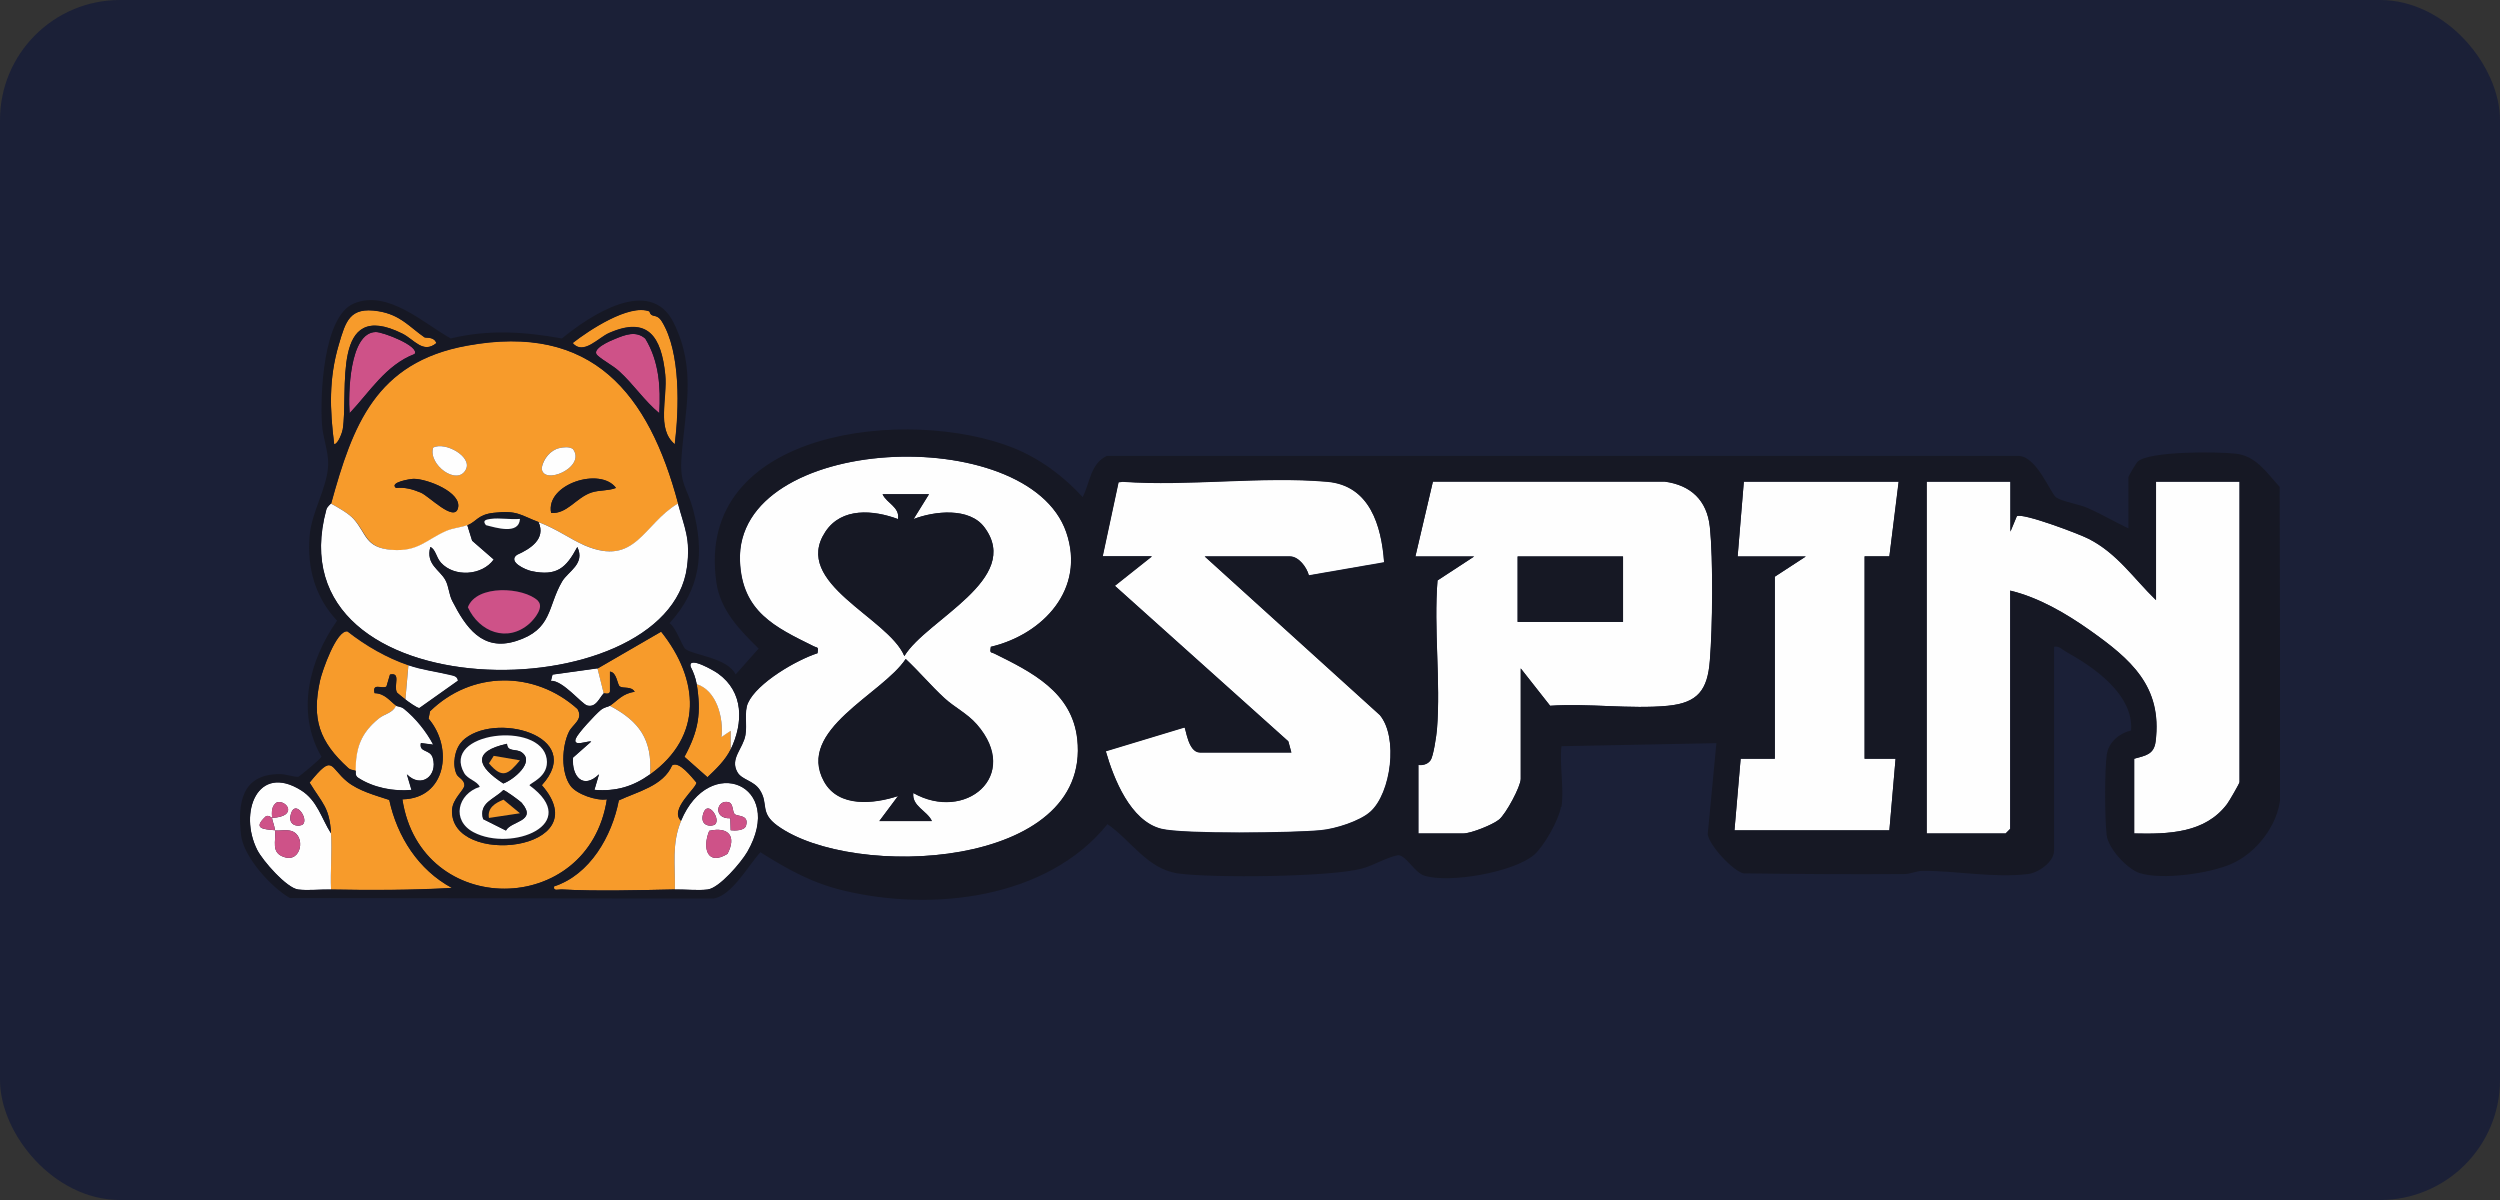<?xml version="1.0" encoding="UTF-8"?> <svg xmlns="http://www.w3.org/2000/svg" width="125" height="60" viewBox="0 0 125 60" fill="none"><rect x="0" y="0" width="125" height="60" fill="#333333" stroke="none"/><rect width="125" height="60" rx="6" fill="#1B2037"></rect><g clip-path="url(#clip0_766_13917)"><path d="M49.547 32.338C49.494 32.687 49.547 32.589 49.742 32.687C51.566 33.59 53.602 34.592 53.868 36.952C54.585 43.462 42.624 44.016 38.87 41.28C37.976 40.627 38.445 40.207 38.002 39.51C37.701 39.027 37.099 39 36.878 38.615C36.48 37.927 37.161 37.435 37.276 36.747C37.365 36.228 37.206 35.593 37.4 35.155C37.852 34.145 39.826 33 40.88 32.66C40.933 32.32 40.88 32.41 40.685 32.311C38.755 31.355 37.108 30.586 37.002 28.055C36.754 21.68 51.415 21.072 53.319 26.616C54.293 29.45 52.168 31.712 49.556 32.338H49.547ZM46.449 24.711H44.129C44.342 25.167 45.005 25.355 44.899 25.954C43.686 25.498 42.084 25.346 41.269 26.589C39.569 29.164 44.421 30.881 45.218 32.803C46.316 30.979 51.159 28.958 49.22 26.365C48.467 25.355 46.714 25.551 45.678 25.954L46.449 24.711ZM43.97 41.048H46.599C46.36 40.529 45.59 40.314 45.669 39.644C48.255 41.11 51.088 38.794 48.848 36.219C48.361 35.665 47.732 35.37 47.219 34.896C46.546 34.279 45.953 33.572 45.289 32.946C44.12 34.708 39.782 36.496 41.207 39.072C41.933 40.395 43.704 40.189 44.908 39.796L43.978 41.039L43.97 41.048Z" fill="#FEFEFE"></path><path d="M100.516 24.085V26.58L100.835 25.811C101.109 25.614 103.943 26.687 104.421 26.937C105.864 27.671 106.669 28.914 107.794 30.005V24.085H111.973V39.107C111.973 39.17 111.459 40.055 111.353 40.198C110.246 41.674 108.396 41.709 106.705 41.674V37.936C107.28 37.775 107.696 37.73 107.776 37.069C108.121 34.315 106.528 32.955 104.491 31.516C103.296 30.666 101.933 29.87 100.507 29.531V41.441L100.277 41.674H96.329V24.085H100.507H100.516Z" fill="#FEFEFE"></path><path d="M76.037 33.42V38.946C76.037 39.322 75.302 40.69 74.957 40.976C74.629 41.244 73.549 41.673 73.168 41.673H70.92V38.249C70.92 38.249 71.309 38.329 71.53 38.007C71.672 37.802 71.823 36.773 71.849 36.46C72.044 34.055 71.681 31.444 71.876 29.021L73.708 27.823H70.769L71.645 24.076H83.243C84.536 24.264 85.342 25.006 85.492 26.338C85.669 27.975 85.634 31.364 85.492 33.036C85.377 34.502 84.89 35.137 83.394 35.289C81.526 35.468 79.401 35.155 77.507 35.289L76.037 33.42ZM81.145 27.823H75.877V31.095H81.145V27.823Z" fill="#FEFEFE"></path><path d="M55.125 27.823L55.922 24.103L56.126 24.076C59.437 24.317 63.102 23.79 66.36 24.076C68.485 24.264 69.069 26.276 69.202 28.109L65.439 28.762C65.333 28.359 64.935 27.814 64.492 27.814H60.233L68.99 35.745C69.919 36.872 69.547 39.644 68.52 40.574C67.989 41.057 66.758 41.441 66.041 41.504C64.722 41.638 59.145 41.709 58.056 41.432C56.515 41.039 55.683 38.929 55.284 37.551L59.215 36.362C59.295 36.371 59.392 37.614 59.994 37.614H64.563L64.412 37.06L55.736 29.28L57.595 27.805H55.116L55.125 27.823Z" fill="#FEFEFE"></path><path d="M33.903 25.176C32.168 26.213 31.796 28.35 29.255 27.277C28.512 26.964 27.883 26.464 26.936 26.106C25.988 25.748 25.873 25.507 24.687 25.641C23.89 25.73 23.846 26.07 23.368 26.267C23.102 26.374 22.704 26.383 22.332 26.553C21.332 26.991 20.907 27.617 19.596 27.501C18.286 27.385 18.348 26.696 17.71 25.972C17.463 25.686 16.905 25.373 16.56 25.185C17.64 21.259 18.791 18.121 23.341 17.289C29.636 16.127 32.451 19.703 33.912 25.185L33.903 25.176ZM21.659 22.377C21.385 23.218 22.863 24.326 23.297 23.468C23.616 22.833 22.27 22.073 21.659 22.377ZM27.972 22.404C27.52 22.502 27.157 22.949 27.086 23.396C27.104 24.317 29.335 23.37 28.645 22.449C28.45 22.323 28.193 22.359 27.972 22.404ZM19.8 24.398C20.243 24.353 20.632 24.461 21.039 24.631C21.447 24.8 22.713 26.124 22.899 25.408C23.111 24.613 21.34 23.933 20.676 23.942C20.544 23.942 19.437 24.112 19.8 24.398ZM30.805 24.398C30.017 23.325 27.263 24.21 27.555 25.641C28.352 25.703 28.804 24.881 29.565 24.622C29.955 24.496 30.415 24.55 30.805 24.389V24.398Z" fill="#F79B2B"></path><path d="M94.939 24.085L94.469 27.823H93.23V37.936H94.779L94.469 41.522H86.723L87.032 37.936H88.741V28.833L90.291 27.823H86.882L87.192 24.085H94.939Z" fill="#FEFEFE"></path><path d="M23.368 26.267L23.607 27.036L24.687 27.975C24.103 28.788 22.713 28.869 22.049 28.136C21.801 27.858 21.783 27.474 21.518 27.349C21.279 28.216 21.987 28.484 22.27 29.003C22.447 29.334 22.447 29.718 22.615 30.049C23.288 31.364 24.12 32.58 25.803 32.052C27.627 31.471 27.361 30.335 28.105 29.074C28.406 28.565 29.273 28.198 28.866 27.349C28.308 28.404 27.848 28.824 26.573 28.556C26.281 28.493 25.369 28.091 25.847 27.742C26.511 27.447 27.308 26.946 26.927 26.106C27.874 26.463 28.503 26.955 29.247 27.277C31.788 28.35 32.159 26.204 33.895 25.176C34.222 26.401 34.532 26.928 34.346 28.35C33.399 35.584 13.541 35.682 16.312 25.48C16.356 25.328 16.533 25.212 16.542 25.176C16.887 25.364 17.445 25.677 17.693 25.963C18.33 26.687 18.251 27.384 19.579 27.492C20.907 27.599 21.314 26.982 22.314 26.544C22.686 26.383 23.093 26.365 23.35 26.258L23.368 26.267Z" fill="#FEFEFE"></path><path d="M28.529 39.295C28.83 39.706 29.822 40.055 30.344 39.966C29.432 45.894 21.039 45.957 20.119 39.966C22.305 39.93 22.686 37.399 21.429 35.933L21.5 35.566C23.572 33.536 26.723 33.519 28.875 35.45C29.184 35.978 28.645 36.201 28.45 36.586C28.087 37.319 28.034 38.624 28.529 39.295ZM23.111 37.059C22.73 37.444 22.598 38.231 22.828 38.714C22.907 38.884 23.217 38.982 23.217 39.259C23.217 39.51 22.615 39.93 22.598 40.52C22.509 43.381 29.964 42.55 27.086 39.259C29.335 36.782 24.652 35.522 23.102 37.059H23.111Z" fill="#F79B2B"></path><path d="M16.551 41.674C16.48 40.368 16.126 40.18 15.479 39.125C16.684 37.641 16.462 38.356 17.365 39.081C17.95 39.554 18.764 39.76 19.463 39.992C19.862 41.835 20.924 43.498 22.598 44.392C20.597 44.508 18.561 44.508 16.551 44.472C16.515 43.542 16.604 42.595 16.551 41.674Z" fill="#F79B2B"></path><path d="M34.054 41.048C33.576 42.192 33.77 43.256 33.744 44.472C31.929 44.508 29.884 44.571 28.087 44.472C27.91 44.464 27.662 44.571 27.706 44.321C29.503 43.739 30.601 41.808 30.946 40.019C31.885 39.572 33.16 39.304 33.611 38.267C33.965 38.025 34.603 38.875 34.824 39.125C34.877 39.376 33.434 40.475 34.063 41.048H34.054Z" fill="#F79B2B"></path><path d="M20.419 33.268L20.269 34.976C20.207 34.931 19.862 34.654 19.844 34.627C19.667 34.27 20.065 33.608 19.499 33.733L19.322 34.332C19.109 34.475 18.596 34.118 18.729 34.663C19.242 34.672 19.499 35.057 19.809 35.289C19.64 35.647 19.242 35.683 18.959 35.915C18.047 36.648 17.79 37.391 17.799 38.562C17.746 38.526 17.542 38.535 17.409 38.41C15.966 37.095 15.577 35.969 16.002 34.037C16.108 33.554 16.825 31.489 17.374 31.578C18.286 32.294 19.322 32.893 20.419 33.268Z" fill="#F79B2B"></path><path d="M32.505 38.714C32.62 36.961 31.956 36.067 30.495 35.289C30.875 35.03 31.132 34.663 31.734 34.592C31.575 34.297 31.159 34.44 30.991 34.323C30.858 34.225 30.849 33.617 30.495 33.581V34.574C30.468 34.753 30.211 34.645 30.185 34.672L29.875 33.429L33.053 31.587C34.957 33.966 35.169 36.809 32.505 38.723V38.714Z" fill="#F79B2B"></path><path d="M33.744 44.472C33.771 43.256 33.576 42.192 34.054 41.048C35.47 37.641 39.295 39.242 37.374 42.595C37.064 43.131 35.966 44.419 35.382 44.481C34.895 44.535 34.266 44.464 33.744 44.481V44.472ZM36.728 40.699C36.621 40.592 36.666 40.189 36.453 40.118C35.842 39.921 35.612 40.949 36.515 40.914L36.533 41.513C36.754 41.54 37.232 41.531 37.303 41.28C37.462 40.717 36.86 40.842 36.728 40.699ZM35.763 41.209C36.037 40.931 35.382 39.966 35.16 40.681C34.957 41.343 35.621 41.352 35.763 41.209ZM35.462 41.54C35.107 42.416 35.373 43.31 36.373 42.693C36.834 41.817 36.435 41.325 35.462 41.54Z" fill="#FEFEFE"></path><path d="M16.551 41.674C16.604 42.604 16.515 43.542 16.551 44.472C16.029 44.464 15.409 44.535 14.913 44.472C14.338 44.41 13.133 43.033 12.859 42.487C11.921 40.627 12.868 38.142 15.055 39.51C15.869 40.019 16.073 40.914 16.551 41.665V41.674ZM13.603 40.896C13.603 40.896 13.443 40.744 13.293 40.815C12.62 41.441 13.16 41.459 13.753 41.513C13.815 42.04 13.523 42.639 14.213 42.854C15.063 43.149 15.311 41.781 14.568 41.548C14.302 41.468 14.019 41.548 13.753 41.522C13.727 41.28 13.603 41.012 13.603 40.896C14.931 40.824 14.32 39.975 13.842 40.118C13.567 40.297 13.585 40.61 13.603 40.896ZM15.152 41.209C15.427 40.931 14.771 39.966 14.55 40.681C14.346 41.343 15.01 41.352 15.152 41.209Z" fill="#FEFEFE"></path><path d="M30.495 35.289C31.956 36.067 32.62 36.961 32.505 38.714C31.646 39.331 30.796 39.581 29.716 39.492L29.946 38.714C29.149 39.492 28.574 38.821 28.645 37.882L29.556 37.077C29.397 37.024 28.609 37.373 28.786 36.925C28.892 36.657 29.751 35.736 30.017 35.513C30.212 35.352 30.389 35.352 30.486 35.289H30.495Z" fill="#FEFEFE"></path><path d="M32.469 15.572C32.584 15.939 32.814 15.617 33.097 16.082C34.045 17.629 33.947 20.463 33.735 22.207C32.805 21.438 33.372 19.909 33.257 18.72C33.062 16.833 32.398 15.787 30.45 16.645C29.901 16.887 29.166 17.772 28.627 17.146C29.441 16.511 31.451 15.179 32.46 15.563L32.469 15.572Z" fill="#F79B2B"></path><path d="M21.234 16.869C21.296 16.914 21.703 16.824 21.819 17.155C21.154 17.709 20.712 16.976 20.119 16.681C16.515 14.893 17.445 19.587 17.135 21.483C17.117 21.608 16.905 22.216 16.71 22.216C16.489 20.482 16.436 18.934 16.94 17.236C17.286 16.064 17.48 15.331 18.915 15.563C20.021 15.742 20.464 16.341 21.234 16.878V16.869Z" fill="#F79B2B"></path><path d="M20.729 17.701C19.286 18.255 18.489 19.596 17.48 20.66C17.409 19.721 17.462 16.619 18.791 16.601C19.136 16.592 21.004 17.307 20.729 17.701Z" fill="#CE5288"></path><path d="M32.965 20.66C32.212 20.034 31.681 19.212 30.955 18.559C30.636 18.273 30.185 18.049 29.875 17.772C29.512 17.45 30.539 17.03 30.742 16.949C31.256 16.744 31.796 16.52 32.265 16.931C32.956 18.076 33.035 19.364 32.965 20.66Z" fill="#CE5288"></path><path d="M34.833 34.198C35.834 34.511 36.188 35.897 36.072 36.845L36.533 36.532V37.462C36.276 37.998 35.798 38.455 35.373 38.857L34.222 37.837C34.93 36.532 35.072 35.647 34.833 34.189V34.198Z" fill="#F79B2B"></path><path d="M36.533 37.471V36.541L36.072 36.854C36.187 35.906 35.833 34.52 34.833 34.207C34.78 33.894 34.673 33.617 34.532 33.34C34.39 32.759 35.745 33.563 35.904 33.68C37.188 34.601 37.179 36.139 36.533 37.48V37.471Z" fill="#FEFEFE"></path><path d="M20.42 33.268C21.092 33.501 21.809 33.581 22.5 33.751C22.686 33.796 22.872 33.814 22.898 34.046L20.968 35.414C20.862 35.414 20.402 35.084 20.269 34.985L20.42 33.277V33.268Z" fill="#FEFEFE"></path><path d="M29.875 33.42L30.185 34.663C29.963 34.896 29.804 35.388 29.361 35.271C29.087 35.2 28.148 34.011 27.546 34.037L27.626 33.724L29.875 33.411V33.42Z" fill="#FEFEFE"></path><path d="M19.8 35.289C19.853 35.334 20.048 35.325 20.189 35.441C20.774 35.906 21.314 36.586 21.659 37.238L21.039 37.158C20.942 37.641 21.5 37.453 21.633 37.891C21.898 38.794 21.048 39.447 20.34 38.723L20.57 39.501C19.676 39.59 18.64 39.384 17.887 38.884C17.737 38.785 17.799 38.58 17.781 38.571C17.781 37.399 18.038 36.657 18.941 35.924C19.224 35.691 19.632 35.656 19.791 35.298L19.8 35.289Z" fill="#FEFEFE"></path><path d="M43.97 41.048L44.899 39.805C43.704 40.198 41.934 40.404 41.199 39.081C39.782 36.505 44.12 34.717 45.28 32.955C45.953 33.572 46.546 34.288 47.21 34.905C47.724 35.379 48.352 35.665 48.839 36.228C51.079 38.803 48.246 41.119 45.661 39.653C45.581 40.315 46.343 40.538 46.59 41.057H43.961L43.97 41.048Z" fill="#161824"></path><path d="M46.449 24.711L45.678 25.954C46.714 25.552 48.467 25.355 49.22 26.365C51.158 28.958 46.316 30.979 45.218 32.803C44.421 30.881 39.569 29.155 41.269 26.589C42.084 25.355 43.686 25.507 44.899 25.954C45.005 25.355 44.333 25.167 44.129 24.711H46.449Z" fill="#161824"></path><path d="M81.154 27.823H75.886V31.096H81.154V27.823Z" fill="#161824"></path><path d="M26.927 26.106C27.307 26.946 26.511 27.447 25.846 27.742C25.368 28.091 26.28 28.493 26.573 28.556C27.838 28.824 28.308 28.395 28.866 27.349C29.273 28.198 28.396 28.565 28.104 29.075C27.369 30.335 27.635 31.48 25.802 32.052C24.111 32.589 23.288 31.364 22.615 30.049C22.438 29.709 22.447 29.325 22.27 29.003C21.986 28.484 21.278 28.216 21.517 27.349C21.792 27.474 21.8 27.858 22.048 28.136C22.712 28.869 24.102 28.788 24.687 27.975L23.607 27.036L23.368 26.267C23.846 26.07 23.881 25.73 24.687 25.641C25.873 25.507 26.015 25.757 26.936 26.106H26.927ZM25.997 25.954C25.528 25.998 24.979 25.891 24.527 25.954C24.306 25.981 24.102 26.025 24.297 26.267C24.793 26.392 25.944 26.759 25.997 25.963V25.954ZM26.891 30.04C26.174 29.352 23.819 29.209 23.385 30.362C23.952 31.605 25.377 32.151 26.466 31.176C26.723 30.943 27.21 30.353 26.882 30.04H26.891Z" fill="#161824"></path><path d="M30.805 24.398C30.415 24.55 29.946 24.496 29.565 24.631C28.813 24.881 28.352 25.712 27.556 25.65C27.272 24.21 30.017 23.325 30.805 24.407V24.398Z" fill="#161824"></path><path d="M19.8 24.398C19.437 24.112 20.544 23.942 20.676 23.942C21.34 23.933 23.111 24.613 22.898 25.409C22.713 26.124 21.447 24.8 21.039 24.631C20.632 24.461 20.251 24.353 19.8 24.398Z" fill="#161824"></path><path d="M27.972 22.404C28.184 22.359 28.45 22.323 28.645 22.449C29.335 23.37 27.104 24.317 27.086 23.396C27.166 22.949 27.52 22.502 27.972 22.404Z" fill="#FEFEFE"></path><path d="M21.659 22.377C22.27 22.073 23.616 22.833 23.297 23.468C22.872 24.326 21.385 23.227 21.659 22.377Z" fill="#FEFEFE"></path><path d="M23.111 37.06C24.66 35.522 29.335 36.791 27.095 39.259C29.972 42.55 22.518 43.382 22.606 40.52C22.624 39.93 23.226 39.51 23.226 39.259C23.226 38.982 22.916 38.884 22.836 38.714C22.606 38.231 22.73 37.435 23.12 37.06H23.111ZM23.987 39.34C22.863 39.698 22.553 41.021 23.669 41.611C25.563 42.613 29.131 41.218 26.466 39.268C26.466 39.152 27.476 38.848 27.325 37.936C27.024 36.031 22.031 36.604 23.199 38.651C23.385 38.973 23.855 39.045 23.979 39.34H23.987Z" fill="#161824"></path><path d="M35.462 41.54C36.435 41.325 36.834 41.817 36.374 42.693C35.364 43.31 35.099 42.416 35.462 41.54Z" fill="#CE5288"></path><path d="M36.727 40.699C36.869 40.842 37.462 40.717 37.303 41.28C37.232 41.539 36.754 41.539 36.533 41.513L36.515 40.914C35.612 40.94 35.842 39.921 36.453 40.118C36.666 40.189 36.621 40.592 36.727 40.699Z" fill="#CE5288"></path><path d="M35.763 41.209C35.621 41.352 34.957 41.343 35.161 40.681C35.382 39.966 36.037 40.931 35.763 41.209Z" fill="#CE5288"></path><path d="M13.602 40.896C13.602 41.012 13.726 41.28 13.753 41.522C14.018 41.548 14.302 41.468 14.567 41.548C15.311 41.781 15.063 43.149 14.213 42.854C13.523 42.639 13.815 42.049 13.753 41.513C13.16 41.459 12.611 41.432 13.293 40.815C13.443 40.735 13.558 40.896 13.602 40.896C13.585 40.609 13.558 40.297 13.841 40.118C14.328 39.975 14.939 40.815 13.602 40.896Z" fill="#CE5288"></path><path d="M15.152 41.209C15.01 41.352 14.346 41.343 14.55 40.681C14.771 39.966 15.426 40.931 15.152 41.209Z" fill="#CE5288"></path><path d="M78.046 40.35C77.949 40.976 77.205 42.308 76.71 42.738C75.691 43.614 72.46 44.177 71.22 43.784C70.716 43.623 70.344 42.8 69.91 42.755C69.273 42.89 68.741 43.247 68.104 43.426C66.528 43.855 60.649 43.909 58.932 43.676C57.374 43.471 56.533 41.995 55.373 41.209C52.345 44.964 46.572 45.599 42.137 44.517C40.561 44.133 39.375 43.462 38.02 42.612C37.427 43.256 36.595 44.785 35.674 44.928L14.497 44.902C13.549 44.365 12.177 42.836 12.053 41.754C11.867 40.127 12.097 38.696 14.001 38.705C14.302 38.705 14.753 38.866 14.913 38.839C14.984 38.821 16.055 37.927 16.073 37.837C14.789 35.62 15.453 33.036 16.852 31.033C15.763 29.87 15.347 28.395 15.479 26.812C15.577 25.569 16.374 24.398 16.409 23.226C16.427 22.565 16.134 21.858 16.099 21.206C16.002 19.784 16.152 15.832 17.684 15.179C19.384 14.454 21.199 16.18 22.536 16.922C24.421 16.466 26.21 16.583 28.096 16.922C29.485 15.787 32.505 13.757 33.682 16.136C34.859 18.514 34.231 20.544 34.072 22.913C33.983 24.21 34.355 24.38 34.647 25.444C35.231 27.635 35.037 29.441 33.478 31.158C33.797 31.364 34.107 32.311 34.266 32.446C34.647 32.758 36.382 32.884 36.781 33.724L37.932 32.428C36.975 31.489 36.01 30.505 35.816 29.101C34.718 21.411 45.501 20.311 50.689 22.404C52.008 22.94 53.177 23.808 54.133 24.854C54.505 24.139 54.514 23.191 55.337 22.797H100.959C101.853 22.851 102.535 24.684 102.809 24.872C103.128 25.086 103.969 25.212 104.403 25.408C105.085 25.712 105.74 26.097 106.422 26.419V23.852C106.422 23.808 106.802 23.155 106.891 23.074C107.493 22.547 110.857 22.583 111.769 22.681C112.805 22.788 113.327 23.629 113.982 24.344L114.018 39.885C113.894 41.262 112.823 42.648 111.574 43.194C110.476 43.676 108.13 44.007 106.997 43.659C106.368 43.462 105.412 42.434 105.333 41.754C105.235 40.949 105.226 38.481 105.341 37.712C105.439 37.095 105.979 36.657 106.554 36.523C106.687 34.726 104.695 33.358 103.305 32.589C103.11 32.481 102.96 32.285 102.703 32.338V42.532C102.703 43.095 101.924 43.641 101.393 43.703C99.666 43.909 97.816 43.533 96.125 43.542C95.833 43.542 95.532 43.703 95.204 43.703C92.531 43.721 89.848 43.703 87.174 43.668C86.652 43.551 85.457 42.273 85.386 41.709L85.82 37.158L78.073 37.31C77.967 38.249 78.215 39.447 78.073 40.341L78.046 40.35ZM21.234 16.869C20.464 16.341 20.021 15.733 18.915 15.554C17.48 15.322 17.285 16.055 16.94 17.226C16.436 18.925 16.489 20.472 16.71 22.207C16.905 22.207 17.117 21.599 17.135 21.474C17.445 19.578 16.515 14.884 20.119 16.681C20.712 16.976 21.154 17.7 21.818 17.155C21.703 16.815 21.296 16.904 21.234 16.869ZM32.469 15.572C31.46 15.188 29.441 16.52 28.636 17.155C29.167 17.781 29.91 16.896 30.459 16.654C32.407 15.805 33.071 16.842 33.266 18.729C33.39 19.918 32.814 21.447 33.744 22.216C33.956 20.472 34.045 17.629 33.106 16.091C32.823 15.626 32.584 15.948 32.478 15.581L32.469 15.572ZM20.73 17.7C20.995 17.307 19.127 16.592 18.791 16.601C17.463 16.618 17.409 19.721 17.48 20.66C18.49 19.596 19.286 18.255 20.73 17.7ZM32.965 20.66C33.036 19.355 32.965 18.076 32.265 16.931C31.787 16.52 31.256 16.735 30.743 16.949C30.539 17.03 29.521 17.459 29.875 17.772C30.185 18.049 30.636 18.264 30.955 18.559C31.681 19.221 32.212 20.043 32.965 20.66ZM16.551 25.176C16.551 25.176 16.356 25.328 16.32 25.48C13.549 35.682 33.407 35.593 34.355 28.35C34.541 26.928 34.231 26.392 33.903 25.176C32.443 19.694 29.627 16.118 23.332 17.28C18.782 18.121 17.631 21.25 16.551 25.176ZM49.547 32.338C52.159 31.712 54.284 29.45 53.31 26.615C51.407 21.062 36.745 21.68 36.993 28.055C37.09 30.586 38.737 31.355 40.676 32.311C40.871 32.41 40.933 32.311 40.871 32.66C39.817 33 37.834 34.145 37.392 35.155C37.197 35.593 37.356 36.228 37.268 36.747C37.153 37.435 36.471 37.936 36.869 38.615C37.09 39 37.693 39.027 37.994 39.51C38.436 40.207 37.967 40.627 38.861 41.28C42.624 44.016 54.576 43.453 53.859 36.952C53.602 34.592 51.557 33.59 49.733 32.687C49.538 32.589 49.476 32.687 49.538 32.338H49.547ZM55.125 27.823H57.604L55.745 29.298L64.421 37.077L64.572 37.632H60.003C59.392 37.632 59.295 36.389 59.224 36.38L55.293 37.569C55.691 38.955 56.524 41.057 58.064 41.45C59.144 41.727 64.722 41.656 66.05 41.522C66.767 41.45 67.998 41.066 68.529 40.592C69.556 39.662 69.928 36.89 68.998 35.763L60.242 27.831H64.501C64.943 27.831 65.342 28.368 65.448 28.779L69.211 28.127C69.078 26.285 68.493 24.282 66.369 24.094C63.111 23.808 59.437 24.326 56.134 24.094L55.931 24.121L55.134 27.84L55.125 27.823ZM76.037 33.42L77.506 35.289C79.401 35.155 81.526 35.468 83.394 35.289C84.89 35.146 85.377 34.511 85.492 33.036C85.625 31.364 85.66 27.975 85.492 26.338C85.35 25.006 84.536 24.255 83.243 24.085H71.645L70.769 27.823H73.708L71.876 29.021C71.681 31.444 72.035 34.064 71.849 36.46C71.822 36.773 71.672 37.811 71.53 38.007C71.309 38.329 70.919 38.213 70.919 38.249V41.673H73.168C73.54 41.673 74.629 41.244 74.957 40.976C75.302 40.69 76.037 39.322 76.037 38.946V33.42ZM94.939 24.085H87.192L86.882 27.823H90.291L88.741 28.833V37.936H87.033L86.723 41.513H94.469L94.779 37.936H93.23V27.814H94.469L94.93 24.076L94.939 24.085ZM100.516 24.085H96.338V41.673H100.286L100.516 41.441V29.53C101.942 29.879 103.305 30.675 104.5 31.516C106.528 32.955 108.13 34.314 107.785 37.069C107.705 37.721 107.289 37.775 106.714 37.936V41.673C108.405 41.709 110.255 41.673 111.362 40.198C111.468 40.064 111.981 39.17 111.981 39.107V24.085H107.803V30.004C106.669 28.904 105.873 27.671 104.429 26.937C103.951 26.696 101.118 25.623 100.844 25.811L100.525 26.58V24.085H100.516ZM17.79 38.562C17.79 38.562 17.746 38.776 17.896 38.875C18.649 39.376 19.685 39.581 20.579 39.492L20.349 38.714C21.066 39.438 21.916 38.785 21.641 37.882C21.509 37.444 20.942 37.641 21.048 37.149L21.668 37.229C21.323 36.568 20.783 35.897 20.198 35.432C20.057 35.316 19.871 35.325 19.809 35.28C19.49 35.048 19.242 34.663 18.729 34.654C18.605 34.109 19.109 34.466 19.322 34.323L19.499 33.724C20.066 33.599 19.676 34.27 19.844 34.618C19.853 34.645 20.207 34.913 20.269 34.967C20.402 35.074 20.862 35.405 20.968 35.396L22.898 34.028C22.872 33.796 22.686 33.778 22.5 33.733C21.81 33.572 21.093 33.483 20.42 33.25C19.322 32.875 18.286 32.267 17.374 31.56C16.825 31.471 16.108 33.545 16.002 34.019C15.577 35.951 15.966 37.077 17.409 38.392C17.542 38.517 17.746 38.499 17.799 38.544L17.79 38.562ZM29.875 33.42L27.626 33.733L27.547 34.046C28.14 34.019 29.087 35.209 29.361 35.28C29.804 35.396 29.964 34.904 30.185 34.672C30.212 34.645 30.468 34.761 30.504 34.574V33.581C30.849 33.626 30.858 34.234 30.991 34.323C31.15 34.44 31.575 34.297 31.734 34.592C31.141 34.663 30.884 35.03 30.495 35.289C30.397 35.352 30.22 35.343 30.026 35.513C29.76 35.736 28.901 36.657 28.795 36.925C28.618 37.373 29.406 37.024 29.565 37.077L28.653 37.882C28.582 38.821 29.158 39.492 29.955 38.714L29.724 39.492C30.796 39.581 31.646 39.331 32.513 38.714C35.178 36.8 34.957 33.957 33.062 31.578L29.884 33.42H29.875ZM34.833 34.198C35.072 35.656 34.93 36.541 34.222 37.846L35.373 38.866C35.798 38.463 36.276 38.007 36.533 37.471C37.179 36.13 37.188 34.592 35.904 33.671C35.745 33.554 34.39 32.758 34.532 33.331C34.674 33.608 34.78 33.894 34.833 34.198ZM28.529 39.295C28.034 38.624 28.087 37.328 28.45 36.586C28.644 36.201 29.176 35.978 28.875 35.45C26.732 33.519 23.58 33.528 21.5 35.566L21.429 35.933C22.677 37.399 22.305 39.93 20.119 39.966C21.039 45.957 29.432 45.894 30.344 39.966C29.822 40.055 28.83 39.706 28.529 39.295ZM16.551 41.673C16.073 40.922 15.869 40.028 15.054 39.519C12.868 38.15 11.929 40.636 12.859 42.496C13.133 43.042 14.337 44.41 14.913 44.481C15.4 44.535 16.028 44.463 16.551 44.481C18.56 44.517 20.588 44.517 22.598 44.401C20.924 43.498 19.862 41.843 19.463 40.001C18.773 39.769 17.95 39.554 17.365 39.089C16.471 38.365 16.683 37.65 15.479 39.134C16.126 40.189 16.48 40.377 16.551 41.682V41.673ZM34.054 41.048C33.425 40.475 34.868 39.367 34.815 39.125C34.594 38.875 33.956 38.034 33.602 38.267C33.151 39.304 31.876 39.581 30.937 40.019C30.592 41.808 29.494 43.73 27.697 44.32C27.653 44.58 27.91 44.463 28.078 44.472C29.875 44.571 31.92 44.508 33.735 44.472C34.258 44.463 34.877 44.535 35.373 44.472C35.957 44.41 37.055 43.122 37.365 42.586C39.295 39.241 35.462 37.641 34.045 41.039L34.054 41.048Z" fill="#161824"></path><path d="M26.892 30.04C27.219 30.353 26.732 30.943 26.476 31.176C25.378 32.151 23.961 31.605 23.395 30.362C23.828 29.209 26.183 29.352 26.901 30.04H26.892Z" fill="#CE5288"></path><path d="M25.997 25.954C25.944 26.75 24.793 26.383 24.298 26.258C24.103 26.017 24.298 25.981 24.528 25.945C24.988 25.882 25.528 25.99 25.997 25.945V25.954Z" fill="#FEFEFE"></path><path d="M23.987 39.34C23.855 39.045 23.394 38.973 23.208 38.651C22.04 36.603 27.033 36.022 27.334 37.936C27.476 38.848 26.475 39.152 26.475 39.268C29.14 41.218 25.572 42.612 23.677 41.611C22.562 41.021 22.872 39.697 23.996 39.34H23.987ZM25.351 37.194C23.58 37.587 23.863 38.329 25.165 39.179C25.669 38.991 26.767 38.106 26.085 37.623C25.811 37.426 25.377 37.623 25.351 37.203V37.194ZM26.103 40.162C26.032 40.073 25.236 39.492 25.165 39.51C24.695 39.983 23.934 40.136 24.155 40.958L25.298 41.531C25.546 41.048 26.865 41.083 26.103 40.171V40.162Z" fill="#FEFEFE"></path><path d="M25.351 37.194C25.377 37.614 25.811 37.417 26.086 37.614C26.767 38.097 25.669 38.991 25.165 39.17C23.863 38.32 23.58 37.578 25.351 37.185V37.194ZM24.687 37.793L24.448 38.168C25.121 38.964 25.413 38.714 25.997 38.016L24.687 37.793Z" fill="#161824"></path><path d="M26.103 40.162C26.865 41.074 25.537 41.039 25.298 41.522L24.156 40.949C23.934 40.127 24.696 39.975 25.165 39.501C25.236 39.483 26.033 40.073 26.103 40.153V40.162ZM24.448 40.896L25.997 40.663L25.174 39.983C24.775 40.145 24.359 40.395 24.448 40.896Z" fill="#161824"></path><path d="M24.687 37.793L25.997 38.017C25.413 38.714 25.13 38.964 24.448 38.169L24.687 37.793Z" fill="#F79B2B"></path><path d="M24.448 40.896C24.359 40.395 24.767 40.145 25.174 39.984L25.997 40.663L24.448 40.896Z" fill="#F79B2B"></path></g><defs><clipPath id="clip0_766_13917"><rect width="102" height="30" fill="white" transform="translate(12 15)"></rect></clipPath></defs></svg> 